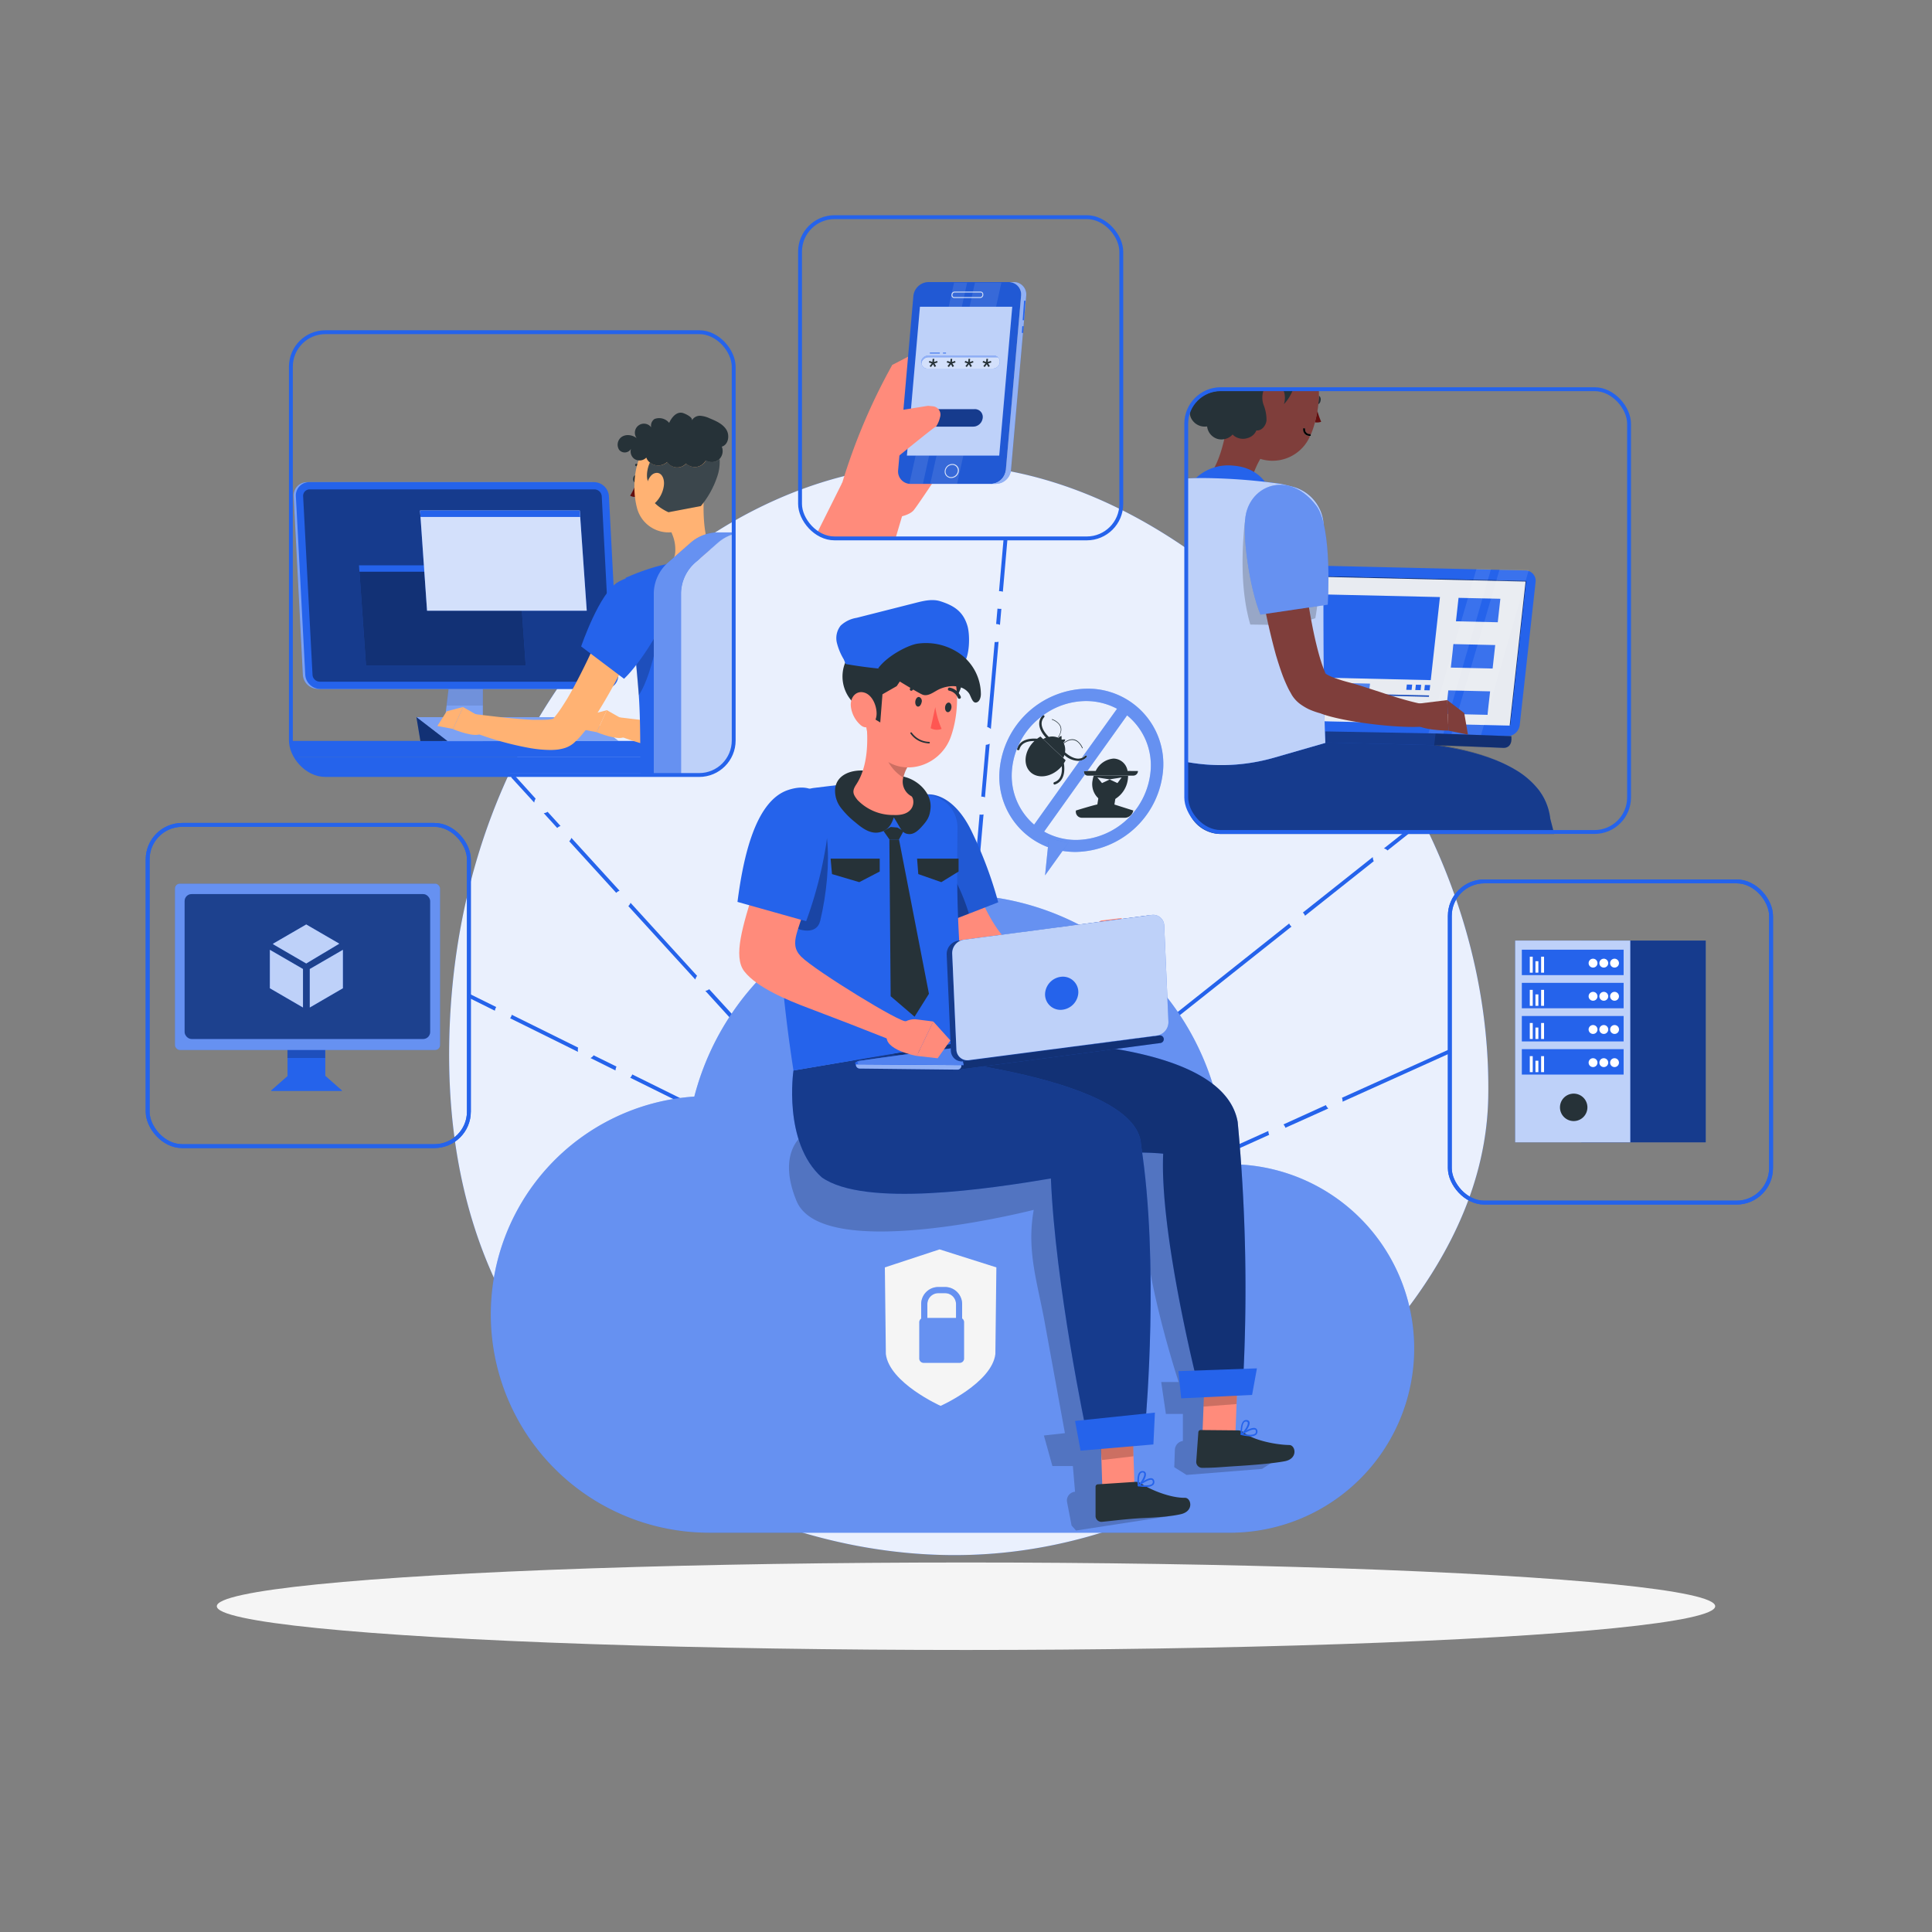 <svg xmlns="http://www.w3.org/2000/svg" xmlns:xlink="http://www.w3.org/1999/xlink" viewBox="0 0 500 500"><rect x="0" y="0" width="500" height="500" fill="#808080" stroke="none"/><defs><clipPath id="freepik--clip-path--inject-312"><rect x="38.21" y="213.48" width="83.14" height="83.14" rx="8.93" style="fill:none;stroke:#2563EB;stroke-miterlimit:10"></rect></clipPath></defs><g id="freepik--background-simple--inject-312"><path d="M324.16,155.5c-19.75-17.82-46.45-34.08-77.74-35.27-35.36-1.36-66.23,17-86,37.91-30.32,32-43.24,71.57-44.14,110.68-.72,31.76,6.71,64.8,31.15,91.54s68.51,45.77,111.94,41.5c29.63-2.91,55.63-16,75-32.34,29-24.49,50.25-53,50.79-85.71.49-29.56-8.32-59.3-25.38-86.4A200.43,200.43,0,0,0,324.16,155.5Z" style="fill:#2563EB"></path><path d="M324.16,155.5c-19.75-17.82-46.45-34.08-77.74-35.27-35.36-1.36-66.23,17-86,37.91-30.32,32-43.24,71.57-44.14,110.68-.72,31.76,6.71,64.8,31.15,91.54s68.51,45.77,111.94,41.5c29.63-2.91,55.63-16,75-32.34,29-24.49,50.25-53,50.79-85.71.49-29.56-8.32-59.3-25.38-86.4A200.43,200.43,0,0,0,324.16,155.5Z" style="fill:#fff;opacity:0.9"></path></g><g id="freepik--Shadow--inject-312"><ellipse id="freepik--path--inject-312" cx="250" cy="415.69" rx="193.89" ry="11.32" style="fill:#f5f5f5"></ellipse></g><g id="freepik--device-1--inject-312"><g style="clip-path:url(#freepik--clip-path--inject-312)"><rect x="74.44" y="262.2" width="9.72" height="19.74" style="fill:#2563EB"></rect><rect x="74.44" y="262.2" width="9.72" height="19.74" style="fill:#2563EB"></rect><polygon points="88.54 282.29 70.13 282.29 74.62 278.34 84.05 278.34 88.54 282.29" style="fill:#2563EB"></polygon><polygon points="88.54 282.29 70.13 282.29 74.62 278.34 84.05 278.34 88.54 282.29" style="fill:#2563EB"></polygon><rect x="74.38" y="269.82" width="9.77" height="3.98" style="opacity:0.2"></rect><rect x="45.29" y="228.7" width="68.59" height="43.03" rx="1.25" style="fill:#2563EB"></rect><rect x="45.29" y="228.7" width="68.59" height="43.03" rx="1.25" style="fill:#fff;opacity:0.3"></rect><rect x="47.78" y="231.39" width="63.54" height="37.5" rx="1.8" style="fill:#2563EB;opacity:0.8"></rect><rect x="47.78" y="231.39" width="63.54" height="37.5" rx="1.8" style="opacity:0.4"></rect><polygon points="87.82 244.22 79.25 249.35 70.68 244.37 70.68 244.22 79.25 239.25 87.81 244.22 87.82 244.22" style="fill:#2563EB;fill-rule:evenodd"></polygon><polygon points="88.74 245.81 88.74 255.76 80.17 260.74 80.17 250.78 88.74 245.81" style="fill:#2563EB;fill-rule:evenodd"></polygon><polygon points="78.41 250.78 78.41 260.74 69.84 255.76 69.84 245.81 78.42 250.78 78.41 250.78" style="fill:#2563EB;fill-rule:evenodd"></polygon><g style="opacity:0.7"><polygon points="87.82 244.22 79.25 249.35 70.68 244.37 70.68 244.22 79.25 239.25 87.81 244.22 87.82 244.22" style="fill:#fff;fill-rule:evenodd"></polygon><polygon points="88.74 245.81 88.74 255.76 80.17 260.74 80.17 250.78 88.74 245.81" style="fill:#fff;fill-rule:evenodd"></polygon><polygon points="78.41 250.78 78.41 260.74 69.84 255.76 69.84 245.81 78.42 250.78 78.41 250.78" style="fill:#fff;fill-rule:evenodd"></polygon></g></g><rect x="38.21" y="213.48" width="83.14" height="83.14" rx="8.93" style="fill:none;stroke:#2563EB;stroke-miterlimit:10"></rect><rect x="38.21" y="213.48" width="83.14" height="83.14" rx="8.93" style="fill:none;stroke:#2563EB;stroke-miterlimit:10"></rect><path d="M163.63,278.06a2.24,2.24,0,0,1-.54.85l25.78,12.76.44-.9Z" style="fill:#2563EB"></path><path d="M128.42,260.62l-6.64-3.28-.44.89,6.73,3.34A2.48,2.48,0,0,1,128.42,260.62Z" style="fill:#2563EB"></path><path d="M149.62,271.12l-17.17-8.5a2.3,2.3,0,0,1-.44.9l17.58,8.7A2.55,2.55,0,0,1,149.62,271.12Z" style="fill:#2563EB"></path><path d="M153.63,273.11a2.15,2.15,0,0,1-.81.71l6.47,3.21a2.55,2.55,0,0,1,.26-1Z" style="fill:#2563EB"></path></g><g id="freepik--device-2--inject-312"><path d="M76.33,195.82H188.84a8.84,8.84,0,0,0,1-4.07H75.29A8.84,8.84,0,0,0,76.33,195.82Z" style="fill:#2563EB"></path><path d="M81.6,200.18h102a9,9,0,0,0,5.27-4.36H76.33A9,9,0,0,0,81.6,200.18Z" style="fill:#2563EB"></path><path d="M155.93,178.29H82.23a3.9,3.9,0,0,1-3.85-3.66L76,128.44a3.44,3.44,0,0,1,3.47-3.66h73.69a3.9,3.9,0,0,1,3.85,3.66l2.42,46.19A3.43,3.43,0,0,1,155.93,178.29Z" style="fill:#2563EB"></path><path d="M155.93,178.29H82.23a3.9,3.9,0,0,1-3.85-3.66L76,128.44a3.44,3.44,0,0,1,3.47-3.66h73.69a3.9,3.9,0,0,1,3.85,3.66l2.42,46.19A3.43,3.43,0,0,1,155.93,178.29Z" style="fill:#fff;opacity:0.4"></path><polygon points="124.96 191.81 114.46 191.81 116.58 174.32 124.96 174.32 124.96 191.81" style="fill:#2563EB"></polygon><polygon points="124.96 191.81 114.46 191.81 116.58 174.32 124.96 174.32 124.96 191.81" style="fill:#fff;opacity:0.4"></polygon><path d="M134.09,190.35H114.64l-.18,1.46h19.63a.73.73,0,1,0,0-1.46Z" style="fill:#2563EB"></path><path d="M134.09,190.35H114.64l-.18,1.46h19.63a.73.73,0,1,0,0-1.46Z" style="fill:#fff;opacity:0.3"></path><polygon points="115.58 182.6 124.96 182.6 124.96 177.58 116.18 177.58 115.58 182.6" style="opacity:0.1"></polygon><path d="M156.55,178.29H82.86A3.9,3.9,0,0,1,79,174.63l-2.43-46.19a3.44,3.44,0,0,1,3.47-3.66h73.7a3.9,3.9,0,0,1,3.85,3.66L160,174.63A3.44,3.44,0,0,1,156.55,178.29Z" style="fill:#2563EB"></path><path d="M82.76,176.42h73.69a1.68,1.68,0,0,0,1.7-1.79l-2.42-46.19a1.92,1.92,0,0,0-1.89-1.79H80.15a1.68,1.68,0,0,0-1.7,1.79l2.43,46.19A1.9,1.9,0,0,0,82.76,176.42Z" style="fill:#2563EB"></path><path d="M82.76,176.42h73.69a1.68,1.68,0,0,0,1.7-1.79l-2.42-46.19a1.92,1.92,0,0,0-1.89-1.79H80.15a1.68,1.68,0,0,0-1.7,1.79l2.43,46.19A1.9,1.9,0,0,0,82.76,176.42Z" style="opacity:0.4"></path><polygon points="152.06 185.6 107.77 185.6 115.78 191.77 160.06 191.77 152.06 185.6" style="fill:#2563EB"></polygon><polygon points="152.06 185.6 107.77 185.6 115.78 191.77 160.06 191.77 152.06 185.6" style="fill:#fff;opacity:0.4"></polygon><polygon points="108.8 191.77 107.77 185.6 115.78 191.77 108.8 191.77" style="fill:#2563EB"></polygon><polygon points="108.8 191.77 107.77 185.6 115.78 191.77 108.8 191.77" style="opacity:0.5"></polygon><path d="M180.81,151.93c1.17,2.51,2.13,4.92,3.09,7.43s1.81,5,2.59,7.58,1.47,5.2,2,7.93a41.69,41.69,0,0,1,.88,8.62,17.74,17.74,0,0,1-.75,5,11.4,11.4,0,0,1-1.32,2.83,10.07,10.07,0,0,1-1.14,1.38l-.34.33c-.19.16-.4.33-.59.47a6.19,6.19,0,0,1-1.07.59,8.5,8.5,0,0,1-1.71.54,11,11,0,0,1-1.4.21,19.54,19.54,0,0,1-2.42,0,34,34,0,0,1-4.27-.48A80.14,80.14,0,0,1,159,190l1.15-4.37c5,.61,10.18,1.25,15,1.47,1.2,0,2.38.06,3.47,0a10.08,10.08,0,0,0,1.45-.18c.4-.07.74-.22.62-.21l-.22.11a1.28,1.28,0,0,0-.22.17h0a.92.92,0,0,0,.07-.13,4.56,4.56,0,0,0,.24-.71,11.21,11.21,0,0,0,.21-2.65,34.73,34.73,0,0,0-1-6.73c-.54-2.38-1.23-4.7-2-7.06s-1.58-4.71-2.49-7.05-1.85-4.71-2.79-6.92Z" style="fill:#ffb273"></path><path d="M162.32,186.79l-5.26-3-2.64,5.7s6.15,2.56,7.44,1Z" style="fill:#ffb273"></path><polygon points="152.81 184.91 150.4 188.72 154.42 189.49 157.06 183.79 152.81 184.91" style="fill:#ffb273"></polygon><path d="M168.55,156.46c-1,2.53-2.06,4.95-3.17,7.4s-2.22,4.86-3.4,7.27a139.06,139.06,0,0,1-7.93,14.28c-.79,1.17-1.59,2.34-2.47,3.5-.45.59-.94,1.17-1.46,1.76-.29.31-.52.58-.85.89l-.48.46-.27.26a6.87,6.87,0,0,1-2.6,1.38,11.37,11.37,0,0,1-1.54.32,15.54,15.54,0,0,1-2.55.1,32.61,32.61,0,0,1-4.4-.43,80.5,80.5,0,0,1-15.72-4.46l1.16-4.38c5.13.62,10.38,1.28,15.31,1.49,1.16,0,2.33,0,3.49-.05a9.35,9.35,0,0,0,1.39-.22,2.23,2.23,0,0,0,.43-.16s0-.06-.22.08a.65.65,0,0,0-.21.16.48.48,0,0,1,.08-.1l.22-.25c.14-.14.32-.38.48-.57.33-.41.66-.85,1-1.34.66-.94,1.31-2,1.94-3,1.27-2.13,2.45-4.39,3.61-6.67s2.27-4.62,3.36-7c2.18-4.68,4.32-9.47,6.35-14.19Z" style="fill:#ffb273"></path><path d="M125.12,186l-5.26-3-2.64,5.69s6.14,2.57,7.44,1Z" style="fill:#ffb273"></path><polygon points="115.61 184.08 113.19 187.88 117.22 188.65 119.86 182.96 115.61 184.08" style="fill:#ffb273"></polygon><path d="M182.17,128.32l-3.36,3.89-5.14,5.31.4,1a9.83,9.83,0,0,1,.68,3.07c.11,2.13-.09,3.93-3.45,5.37,0,0-3.52,4.6,4.86,3.33s9.63-5.63,9.63-5.63C182.08,142,181.88,133.2,182.17,128.32Z" style="fill:#ffb273"></path><path d="M165.09,123.92c0,.52-.26,1-.61,1s-.63-.39-.63-.92.27-1,.61-1S165.08,123.4,165.09,123.92Z" style="fill:#263238"></path><path d="M166.84,122a.3.3,0,0,1-.25-.14,2.53,2.53,0,0,0-1.92-1.22.32.32,0,0,1-.3-.32.31.31,0,0,1,.32-.3h0a3.17,3.17,0,0,1,2.42,1.5.32.32,0,0,1-.09.43A.35.35,0,0,1,166.84,122Z" style="fill:#263238"></path><path d="M164.9,124.21a16.89,16.89,0,0,1-1.82,4.07,2.5,2.5,0,0,0,2.15.15Z" style="fill:#630f0f"></path><path d="M182.64,121.28c-.31,6.47-.16,10.31-3.37,13.74a8.44,8.44,0,0,1-14.46-3.74c-1.46-5.73-.69-15.35,5.56-18.24a8.51,8.51,0,0,1,12.27,8.24Z" style="fill:#ffb273"></path><path d="M185.58,123.44a23.75,23.75,0,0,1-4.2,7.53L173,132.56s-6.65-2.78-4.87-7.37c-1.13-1-.71-3.89.08-5.51a3.44,3.44,0,0,0,4.5-.12,3.08,3.08,0,0,0,4.88.4,3.24,3.24,0,0,0,5.12-.82,2.92,2.92,0,0,0,3.4-.22l.12-.11A11.6,11.6,0,0,1,185.58,123.44Z" style="fill:#263238"></path><path d="M185.58,123.44a23.75,23.75,0,0,1-4.2,7.53L173,132.56s-6.65-2.78-4.87-7.37c-1.13-1-.71-3.89.08-5.51a3.44,3.44,0,0,0,4.5-.12,3.08,3.08,0,0,0,4.88.4,3.24,3.24,0,0,0,5.12-.82,2.92,2.92,0,0,0,3.4-.22l.12-.11A11.6,11.6,0,0,1,185.58,123.44Z" style="fill:#fff;opacity:0.1"></path><path d="M186.8,115.59a3,3,0,0,1-.62,3.22l-.12.11a2.92,2.92,0,0,1-3.4.22,3.24,3.24,0,0,1-5.12.82,3.08,3.08,0,0,1-4.88-.4,3.44,3.44,0,0,1-4.5.12,2.79,2.79,0,0,1-.79-1,1.53,1.53,0,0,1-.11-.27,2.28,2.28,0,0,1-.22.22,2.45,2.45,0,0,1-2.83.16,2.38,2.38,0,0,1-1-2.13,2.28,2.28,0,0,1,.09-.51,1.87,1.87,0,0,1-3.07.26A2.46,2.46,0,0,1,161,113a2.92,2.92,0,0,1,1.49-.4,3.86,3.86,0,0,1,2.28.79,2.34,2.34,0,0,1,3.76-2.8,2.06,2.06,0,0,1,.85-2.15,3.34,3.34,0,0,1,3.8,1s1.22-2.95,3.33-2.61c.46.06,2.63,1,2.57,1.8a.28.28,0,0,1,0,.15l.11-.18a2.36,2.36,0,0,1,2-1,7,7,0,0,1,2.44.65c1.64.68,3.39,1.43,4.34,2.93S188.5,115.12,186.8,115.59Z" style="fill:#263238"></path><path d="M171.79,125.79A7.59,7.59,0,0,1,169.7,130c-1.44,1.37-2.66,0-2.67-2.09,0-1.89.7-4.88,2.38-5.43S172.1,123.74,171.79,125.79Z" style="fill:#ffb273"></path><path d="M189.89,191.64V143.72c-1.76.05-3.76.19-5.73.42a120.38,120.38,0,0,0-13.48,2.27c-2.05.54-4,1.22-5.6,1.81-2,.79-3.17,1.32-3.17,1.32s2.19,14.58,3.32,29.07c.63,8.06.37,16.06.58,21.57h17.76A8.94,8.94,0,0,0,189.89,191.64Z" style="fill:#2563EB"></path><path d="M164.5,170.51c.26,3,.52,6.23.8,9.42,4-5.79,6.16-21.63,6.16-21.63Z" style="opacity:0.2;isolation:isolate"></path><path d="M160,150.61c-4.85,2.73-9.6,16.69-9.6,16.69l11.1,8.37c4.23-4,10.43-13.94,11.1-17.92C173.69,151.65,167.76,146.26,160,150.61Z" style="fill:#2563EB"></path><path d="M169.2,200.57V153.71a10.77,10.77,0,0,1,3.69-8.12l5.86-5.13a10.78,10.78,0,0,1,7.12-2.67h0a10.78,10.78,0,0,0-7.11,2.68l-5.86,5.13a10.81,10.81,0,0,0-3.69,8.13v46.85Z" style="fill:#2563EB"></path><path d="M178.75,140.46l-5.86,5.13a10.77,10.77,0,0,0-3.69,8.12v46.86h7.05V153.72a10.77,10.77,0,0,1,3.69-8.13l5.86-5.13a10.73,10.73,0,0,1,4.09-2.24v-.43h-4A10.78,10.78,0,0,0,178.75,140.46Z" style="fill:#2563EB"></path><path d="M178.75,140.46l-5.86,5.13a10.77,10.77,0,0,0-3.69,8.12v46.86h7.05V153.72a10.77,10.77,0,0,1,3.69-8.13l5.86-5.13a10.73,10.73,0,0,1,4.09-2.24v-.43h-4A10.78,10.78,0,0,0,178.75,140.46Z" style="fill:#fff;opacity:0.3"></path><path d="M179.94,145.59a10.77,10.77,0,0,0-3.69,8.13v46.85H181a8.93,8.93,0,0,0,8.94-8.93V138.22a10.73,10.73,0,0,0-4.09,2.24Z" style="fill:#2563EB"></path><path d="M179.94,145.59a10.77,10.77,0,0,0-3.69,8.13v46.85H181a8.93,8.93,0,0,0,8.94-8.93V138.22a10.73,10.73,0,0,0-4.09,2.24Z" style="fill:#fff;opacity:0.7"></path><polygon points="136.05 172.22 94.72 172.22 92.91 146.3 134.24 146.3 136.05 172.22" style="fill:#2563EB"></polygon><polygon points="136.05 172.22 94.72 172.22 92.91 146.3 134.24 146.3 136.05 172.22" style="opacity:0.5"></polygon><polygon points="134.35 147.96 93.02 147.96 92.91 146.3 134.24 146.3 134.35 147.96" style="fill:#2563EB"></polygon><polygon points="151.85 158.05 110.52 158.05 108.71 132.13 150.04 132.13 151.85 158.05" style="fill:#2563EB"></polygon><polygon points="151.85 158.05 110.52 158.05 108.71 132.13 150.04 132.13 151.85 158.05" style="fill:#fff;opacity:0.8"></polygon><polygon points="150.16 133.79 108.83 133.79 108.71 132.13 150.04 132.13 150.16 133.79" style="fill:#2563EB"></polygon><path d="M138.62,206.69,133,200.47l-.74.68,6,6.56A2.48,2.48,0,0,1,138.62,206.69Z" style="fill:#2563EB"></path><path d="M147.87,216.84a2.19,2.19,0,0,1-.55.88l12.16,13.35a2,2,0,0,1,.87-.54Z" style="fill:#2563EB"></path><path d="M145.07,213.77l-3.35-3.68a2.18,2.18,0,0,1-1,.36l3.49,3.83A2,2,0,0,1,145.07,213.77Z" style="fill:#2563EB"></path><path d="M180.41,252.55l-17.23-18.91a2.16,2.16,0,0,1-.57.86l17.34,19A2.35,2.35,0,0,1,180.41,252.55Z" style="fill:#2563EB"></path><path d="M183.54,256a2,2,0,0,1-1,.43l16.64,18.26L200,274Z" style="fill:#2563EB"></path><rect x="75.28" y="85.97" width="114.6" height="114.6" rx="8.93" style="fill:none;stroke:#2563EB;stroke-miterlimit:10"></rect></g><g id="freepik--device-3--inject-312"><path d="M211.4,138.06a8.9,8.9,0,0,0,4.58,1.28h15.77l1.7-5.73L218,124.85Z" style="fill:#ff8b7b"></path><path d="M237,91.28l-6.14,3.19s-.6,23,0,26.22a5.7,5.7,0,0,0,3.65,4.16l6.2-4.85Z" style="fill:#ff8b7b"></path><path d="M230.9,94.47A155.32,155.32,0,0,0,218,124.85c-3.13,10.24,15.06,10.89,18.39,7.28.83-.9,7-10.23,7-10.23Z" style="fill:#ff8b7b"></path><g id="freepik--group--inject-312"><path d="M256.44,125.23H235.69a3.22,3.22,0,0,1-3.25-3.57l3.95-45.13A4,4,0,0,1,240.27,73H261a3.22,3.22,0,0,1,3.25,3.57l-3.95,45.13A4,4,0,0,1,256.44,125.23Z" style="fill:#2563EB"></path><path d="M256.44,125.23H235.69a3.22,3.22,0,0,1-3.25-3.57l3.95-45.13A4,4,0,0,1,240.27,73H261a3.22,3.22,0,0,1,3.25,3.57l-3.95,45.13A4,4,0,0,1,256.44,125.23Z" style="opacity:0.1"></path><g style="opacity:0.8"><path d="M246.15,123.71a1.68,1.68,0,0,1-1.24-.53,1.63,1.63,0,0,1-.42-1.29,2,2,0,0,1,2-1.81,1.66,1.66,0,0,1,1.24.54,1.61,1.61,0,0,1,.42,1.29h0A2,2,0,0,1,246.15,123.71Zm.3-3.39a1.77,1.77,0,0,0-1.73,1.59,1.48,1.48,0,0,0,.37,1.11,1.42,1.42,0,0,0,1.06.45,1.77,1.77,0,0,0,1.73-1.58h0a1.46,1.46,0,0,0-.37-1.11A1.39,1.39,0,0,0,246.45,120.32Z" style="fill:#fff"></path></g><g style="opacity:0.8"><path d="M253.66,77.12h-6.72a.73.73,0,0,1-.52-.22.71.71,0,0,1-.17-.54V76.2a.83.83,0,0,1,.81-.74h6.71a.68.68,0,0,1,.52.23.72.72,0,0,1,.18.53l0,.16A.81.81,0,0,1,253.66,77.12Zm-6.59-1.42a.58.58,0,0,0-.57.52v.16a.44.44,0,0,0,.11.36.48.48,0,0,0,.34.14h6.72a.58.58,0,0,0,.57-.52V76.2a.44.44,0,0,0-.12-.35.42.42,0,0,0-.34-.15Z" style="fill:#fff"></path></g><polygon points="252.32 73.13 240.75 125.23 247.7 125.23 259.16 73.13 252.32 73.13" style="fill:#fff;opacity:0.1;isolation:isolate"></polygon><polygon points="246.91 73.13 235.34 125.23 238.85 125.23 250.3 73.13 246.91 73.13" style="fill:#fff;opacity:0.1;isolation:isolate"></polygon><polygon points="258.6 117.9 234.71 117.9 238.08 79.39 261.97 79.39 258.6 117.9" style="fill:#2563EB"></polygon><polygon points="258.6 117.9 234.71 117.9 238.08 79.39 261.97 79.39 258.6 117.9" style="fill:#fff;opacity:0.7"></polygon></g><path d="M258.74,93.73a1.1,1.1,0,0,1,0,.18,1.91,1.91,0,0,1-.57,1,1.78,1.78,0,0,1-1.22.49H240a1.5,1.5,0,0,1-1.52-1.48,1.09,1.09,0,0,1,0-.18,1.82,1.82,0,0,1,.59-1.18,1.8,1.8,0,0,1,1.22-.48h17A1.5,1.5,0,0,1,258.74,93.73Z" style="fill:#2563EB"></path><path d="M258.74,93.73a1.1,1.1,0,0,1,0,.18,1.91,1.91,0,0,1-.57,1,1.78,1.78,0,0,1-1.22.49H240a1.5,1.5,0,0,1-1.52-1.48,1.09,1.09,0,0,1,0-.18,1.82,1.82,0,0,1,.59-1.18,1.8,1.8,0,0,1,1.22-.48h17A1.5,1.5,0,0,1,258.74,93.73Z" style="fill:#fff;opacity:0.8"></path><path d="M238.45,93.91s0,.11,0,.16a1.79,1.79,0,0,1,.59-1.11,1.76,1.76,0,0,1,1.22-.49l18,0a1.51,1.51,0,0,0-1.08-.43h-17a1.8,1.8,0,0,0-1.22.48,1.82,1.82,0,0,0-.59,1.18A1.09,1.09,0,0,0,238.45,93.91Z" style="fill:#2563EB"></path><path d="M238.45,93.91s0,.11,0,.16a1.79,1.79,0,0,1,.59-1.11,1.76,1.76,0,0,1,1.22-.49l18,0a1.51,1.51,0,0,0-1.08-.43h-17a1.8,1.8,0,0,0-1.22.48,1.82,1.82,0,0,0-.59,1.18A1.09,1.09,0,0,0,238.45,93.91Z" style="fill:#fff;opacity:0.5;isolation:isolate"></path><path d="M241.79,92.87l-.07.8.81-.27.11.4-.81.25.43.69-.38.25-.41-.71-.54.71-.35-.25.56-.69-.77-.25.17-.4.76.28.07-.81Z" style="fill:#263238"></path><path d="M246.43,92.87l-.07.8.81-.27.11.4-.81.25.43.69-.38.25-.41-.71-.54.71-.35-.25.55-.69L245,93.8l.18-.4.76.28.07-.81Z" style="fill:#263238"></path><path d="M251.07,92.87l-.08.8.82-.27.11.4-.81.25.42.69-.38.25-.41-.71-.54.71-.34-.25.55-.69-.77-.25.18-.4.76.28.07-.81Z" style="fill:#263238"></path><path d="M255.7,92.87l-.07.8.81-.27.11.4-.81.25.43.69-.38.25-.41-.71-.54.71-.34-.25.55-.69-.77-.25.18-.4.75.28.07-.81Z" style="fill:#263238"></path><rect x="244.04" y="91.28" width="0.79" height="0.2" style="fill:#2563EB"></rect><rect x="240.64" y="91.28" width="2.58" height="0.2" style="fill:#2563EB"></rect><path d="M265.58,76.52l-3.94,45.15a4,4,0,0,1-3.88,3.55h-1.32a4,4,0,0,0,3.87-3.55l3.95-45.15A3.2,3.2,0,0,0,261,73h1.32A3.2,3.2,0,0,1,265.58,76.52Z" style="fill:#2563EB"></path><path d="M265.58,76.52l-3.94,45.15a4,4,0,0,1-3.88,3.55h-1.32a4,4,0,0,0,3.87-3.55l3.95-45.15A3.2,3.2,0,0,0,261,73h1.32A3.2,3.2,0,0,1,265.58,76.52Z" style="fill:#fff;opacity:0.5"></path><rect x="263.81" y="85.1" width="1.74" height="0.36" transform="translate(160.52 343.12) rotate(-85.86)" style="fill:#2563EB"></rect><rect x="262.51" y="80.17" width="5.06" height="0.36" transform="translate(165.76 338.9) rotate(-85.86)" style="fill:#2563EB"></rect><path d="M251.86,110.41H241.61a2,2,0,0,1-2.06-2.25h0A2.51,2.51,0,0,1,242,105.9h10.25a2,2,0,0,1,2.06,2.26h0A2.51,2.51,0,0,1,251.86,110.41Z" style="fill:#2563EB"></path><path d="M251.86,110.41H241.61a2,2,0,0,1-2.06-2.25h0A2.51,2.51,0,0,1,242,105.9h10.25a2,2,0,0,1,2.06,2.26h0A2.51,2.51,0,0,1,251.86,110.41Z" style="opacity:0.4"></path><path d="M230.9,106.51l9.27-1.49,1.29.13a2.16,2.16,0,0,1,1.83,2.8,7.74,7.74,0,0,1-1,2.41c-.34,0-9.56,7.54-9.56,7.54s-2,1.83-1.87-.53Z" style="fill:#ff8b7b"></path><rect x="207.05" y="56.2" width="83.14" height="83.14" rx="8.93" style="fill:none;stroke:#2563EB;stroke-miterlimit:10"></rect><path d="M258.72,153a2.56,2.56,0,0,1,.82.14l1.19-13.61-1-.09L258.55,153Z" style="fill:#2563EB"></path><path d="M258.79,161.72l.36-4.15a2.86,2.86,0,0,1-.43,0,2.62,2.62,0,0,1-.57-.07l-.35,4A2.49,2.49,0,0,1,258.79,161.72Z" style="fill:#2563EB"></path><path d="M256.43,188.67l2-22.59a2.61,2.61,0,0,1-.64.08c-.13,0-.25,0-.37,0l-1.93,22A2.15,2.15,0,0,1,256.43,188.67Z" style="fill:#2563EB"></path><path d="M254,206.17a2.3,2.3,0,0,1,.91.18l1.22-13.89a2.22,2.22,0,0,1-1,.3l-1.18,13.42Z" style="fill:#2563EB"></path><path d="M254,210.84a2.44,2.44,0,0,1-.48-.05l-4.71,53.88,1,.09,4.73-54A2.26,2.26,0,0,1,254,210.84Z" style="fill:#2563EB"></path></g><g id="freepik--device-4--inject-312"><path d="M341.77,103.66a1.19,1.19,0,0,0-.47-1.29c0,.76-.07,1.51-.15,2.26A1.27,1.27,0,0,0,341.77,103.66Z" style="fill:#263238"></path><path d="M341.92,109.15a21,21,0,0,1-1-2.86,27.59,27.59,0,0,1-.65,3A3.17,3.17,0,0,0,341.92,109.15Z" style="fill:#630f0f"></path><path d="M318.38,101.15c-.17,1.75-.3,3.33-.3,4.8-.61,6.2-2.55,16.73-7.58,19.27,0,0,.75,5.66,10.95,8.84s6.68-3.23,6.68-3.23c-4.75-3-4.65-6.4-3.12-9.79a22.2,22.2,0,0,1,1.16-2.28,10.59,10.59,0,0,0,12.88-5.92H339a1.71,1.71,0,0,1-1.19-.44,1.66,1.66,0,0,1-.5-1.43l0-.12.5.08,0,.11a1.12,1.12,0,0,0,.35,1,1.1,1.1,0,0,0,1,.28l.05.25a24.55,24.55,0,0,0,1.1-3.27,27.59,27.59,0,0,0,.65-3c.09-.55.17-1.1.22-1.66.08-.75.13-1.5.15-2.26,0-.41,0-.81,0-1.22Z" style="fill:#7f3e3b"></path><path d="M338.12,112a1.12,1.12,0,0,1-.35-1l0-.11-.5-.08,0,.12a1.66,1.66,0,0,0,.5,1.43,1.71,1.71,0,0,0,1.19.44h.09l.18,0-.05-.24-.05-.25A1.1,1.1,0,0,1,338.12,112Z"></path><path d="M319,112.44a3.11,3.11,0,0,0,.55.48,3.85,3.85,0,0,0,3.45.41,3.4,3.4,0,0,0,2.15-1.94c1.36.16,2.47-1.22,2.62-2.57a10.49,10.49,0,0,0-.74-4,5.54,5.54,0,0,1-.05-3.68h-11a9,9,0,0,0-8,4.88,3.73,3.73,0,0,0,.15,1.9,3.93,3.93,0,0,0,4.27,2.44,3.82,3.82,0,0,0,2.62,3.21,3.7,3.7,0,0,0,1.84.08A3.74,3.74,0,0,0,319,112.44Z" style="fill:#263238"></path><path d="M334.5,101.15h-2.32c.06.12.11.24.16.37a5.49,5.49,0,0,1-.06,3.08A11.46,11.46,0,0,0,334.5,101.15Z" style="fill:#263238"></path><g id="freepik--group--inject-312"><path d="M401,210.7a10.42,10.42,0,0,1,.18,1.14C401.15,211.45,401.1,211.07,401,210.7Z" style="fill:#2563EB"></path><path d="M391,198.5l.35.19Z" style="fill:#2563EB"></path><path d="M398.22,204.43a21.37,21.37,0,0,0-6.28-5.38A21.41,21.41,0,0,1,398.22,204.43Z" style="fill:#2563EB"></path><path d="M400.77,209.58c.06.23.11.47.16.7C400.88,210.05,400.83,209.81,400.77,209.58Z" style="fill:#2563EB"></path><path d="M399.51,206.42c.13.25.25.5.37.76C399.76,206.92,399.64,206.67,399.51,206.42Z" style="fill:#2563EB"></path><path d="M398.92,205.43c.17.26.33.53.48.8C399.25,206,399.09,205.69,398.92,205.43Z" style="fill:#2563EB"></path><path d="M398.25,204.47c.21.27.4.56.59.85C398.65,205,398.46,204.74,398.25,204.47Z" style="fill:#2563EB"></path><path d="M400,207.45c.1.23.2.47.29.71C400.21,207.92,400.11,207.68,400,207.45Z" style="fill:#2563EB"></path><path d="M400.43,208.5c.08.22.15.45.22.68C400.58,209,400.51,208.72,400.43,208.5Z" style="fill:#2563EB"></path><path d="M400.3,208.16c0,.11.09.22.13.34C400.39,208.38,400.34,208.27,400.3,208.16Z" style="opacity:0.4"></path><path d="M398.84,205.32a1,1,0,0,1,.08.11A1,1,0,0,0,398.84,205.32Z" style="opacity:0.4"></path><path d="M399.88,207.18l.13.27Z" style="opacity:0.4"></path><path d="M399.4,206.23a1.18,1.18,0,0,0,.11.19A1.18,1.18,0,0,1,399.4,206.23Z" style="opacity:0.4"></path><path d="M400.65,209.18l.12.4Z" style="opacity:0.4"></path><path d="M400.93,210.28c0,.14.07.28.09.42C401,210.56,401,210.42,400.93,210.28Z" style="opacity:0.4"></path><path d="M391,198.5c-18.65-10.17-56.09-6.84-56.34-6.82l-17.7,2.39,26.14-2.18C343.32,191.87,374.31,189.5,391,198.5Z" style="opacity:0.4"></path><path d="M391.32,198.69l.62.36Z" style="opacity:0.4"></path><path d="M398.22,204.43l0,0Z" style="opacity:0.4"></path><path d="M401.2,211.84a10.42,10.42,0,0,0-.18-1.14c0-.14-.06-.28-.09-.42s-.1-.47-.16-.7l-.12-.4c-.07-.23-.14-.46-.22-.68s-.09-.23-.13-.34-.19-.48-.29-.71l-.13-.27c-.12-.26-.24-.51-.37-.76a1.18,1.18,0,0,1-.11-.19c-.15-.27-.31-.54-.48-.8a1,1,0,0,0-.08-.11c-.19-.29-.38-.58-.59-.85l0,0a21.41,21.41,0,0,0-6.28-5.38l-.62-.36-.35-.19c-16.66-9-47.65-6.63-47.9-6.61l-26.14,2.18a.92.92,0,0,0,0,.16l-9.92,1v11.63a8.93,8.93,0,0,0,8.93,8.93h86.26Z" style="fill:#2563EB"></path><path d="M401.2,211.84a10.42,10.42,0,0,0-.18-1.14c0-.14-.06-.28-.09-.42s-.1-.47-.16-.7l-.12-.4c-.07-.23-.14-.46-.22-.68s-.09-.23-.13-.34-.19-.48-.29-.71l-.13-.27c-.12-.26-.24-.51-.37-.76a1.18,1.18,0,0,1-.11-.19c-.15-.27-.31-.54-.48-.8a1,1,0,0,0-.08-.11c-.19-.29-.38-.58-.59-.85l0,0a21.41,21.41,0,0,0-6.28-5.38l-.62-.36-.35-.19c-16.66-9-47.65-6.63-47.9-6.61l-26.14,2.18a.92.92,0,0,0,0,.16l-9.92,1v11.63a8.93,8.93,0,0,0,8.93,8.93h86.26Z" style="opacity:0.4"></path><g id="freepik--monitor-screen--inject-312"><g id="freepik--PC--inject-312"><polygon points="390.83 187.64 331.91 186.28 336.04 149 394.95 150.36 390.83 187.64" style="fill:#2563EB"></polygon><path d="M390,190.54l-58.06-1.34a2.68,2.68,0,0,1-2.65-3l4.1-37a3.31,3.31,0,0,1,3.31-2.91l58.06,1.34a2.68,2.68,0,0,1,2.65,3l-4.1,37A3.31,3.31,0,0,1,390,190.54Z" style="fill:#2563EB"></path><g style="opacity:0.5"><polygon points="390.83 187.64 331.91 186.28 336.04 149 394.95 150.36 390.83 187.64"></polygon><polygon points="390.83 187.64 331.91 186.28 336.04 149 394.95 150.36 390.83 187.64" style="opacity:0.9"></polygon></g><polygon points="390.7 187.78 331.78 186.42 335.91 149.15 394.82 150.51 390.7 187.78" style="fill:#fff;opacity:0.9"></polygon><polygon points="387.62 161.04 376.8 160.79 377.47 154.72 388.29 154.96 387.62 161.04" style="fill:#2563EB"></polygon><polygon points="386.29 173.02 375.47 172.77 376.15 166.69 386.96 166.94 386.29 173.02" style="fill:#2563EB"></polygon><polygon points="384.96 185 374.15 184.75 374.82 178.67 385.64 178.92 384.96 185" style="fill:#2563EB"></polygon><polygon points="382.12 147.19 369.62 189.97 373.49 190.06 385.87 147.28 382.12 147.19" style="fill:#fff;opacity:0.1;isolation:isolate"></polygon><polygon points="388.1 147.33 375.6 190.11 383.27 190.29 395.65 147.51 388.1 147.33" style="fill:#fff;opacity:0.1;isolation:isolate"></polygon><polygon points="338.62 179.26 338.58 179.61 369.8 180.33 369.84 179.98 338.62 179.26" style="fill:#2563EB"></polygon><polygon points="370.28 176.02 339.09 175.3 341.47 153.81 372.66 154.52 370.28 176.02" style="fill:#2563EB"></polygon><path d="M339.75,183.81h0a1.44,1.44,0,0,1-1.42-1.63h0a1.78,1.78,0,0,1,1.78-1.56h0a1.44,1.44,0,0,1,1.42,1.63h0A1.78,1.78,0,0,1,339.75,183.81Z" style="fill:#2563EB"></path><polygon points="354.39 178.3 338.8 177.94 338.95 176.57 354.55 176.93 354.39 178.3" style="fill:#2563EB"></polygon><polygon points="369.42 183.59 363.39 183.45 363.55 182.07 369.57 182.21 369.42 183.59" style="fill:#2563EB"></polygon><polygon points="369.98 178.66 368.61 178.63 368.76 177.26 370.14 177.29 369.98 178.66" style="fill:#2563EB"></polygon><polygon points="367.65 178.61 366.27 178.58 366.43 177.2 367.8 177.23 367.65 178.61" style="fill:#2563EB"></polygon><polygon points="365.32 178.55 363.94 178.52 364.09 177.15 365.47 177.18 365.32 178.55" style="fill:#2563EB"></polygon><polygon points="354.39 178.3 338.8 177.94 338.95 176.57 354.55 176.93 354.39 178.3" style="fill:#fff;opacity:0.2"></polygon><polygon points="369.84 179.98 338.62 179.26 338.58 179.61 369.8 180.33 369.84 179.98" style="opacity:0.2"></polygon></g></g><path d="M371.53,189.82l19.6.71c.19,2.29-.84,3.08-2.09,3l-6.26-.25-4.19-.18-6.5-.23-29.9-.74-.14-2.86Z" style="fill:#2563EB"></path><path d="M371.53,189.82l19.6.71c.19,2.29-.84,3.08-2.09,3l-6.26-.25-4.19-.18-6.5-.23-29.9-.74-.14-2.86Z" style="opacity:0.4"></path><path d="M391.13,190.53l.06.8a2.08,2.08,0,0,1-2.15,2.24l-6.26-.25L371.14,193l.39-3.17Z" style="opacity:0.2"></path><path d="M309,124.22l19.1,1.65s-2.14-4.87-8.93-5.36A12.22,12.22,0,0,0,309,124.22Z" style="fill:#2563EB"></path><path d="M342.57,136.43a10.73,10.73,0,0,0-8-10.46c-1.33-.35-2.51-.63-3.23-.76a152.1,152.1,0,0,0-17.18-1.44c-2.46-.08-5-.06-7.13.06v73.35a49.55,49.55,0,0,0,22.61-1.07L343,192.26C342.38,178,342.48,150.25,342.57,136.43Z" style="fill:#2563EB"></path><path d="M342.57,136.43a10.73,10.73,0,0,0-8-10.46c-1.33-.35-2.51-.63-3.23-.76a152.1,152.1,0,0,0-17.18-1.44c-2.46-.08-5-.06-7.13.06v73.35a49.55,49.55,0,0,0,22.61-1.07L343,192.26C342.38,178,342.48,150.25,342.57,136.43Z" style="fill:#2563EB"></path><path d="M342.57,136.43a10.73,10.73,0,0,0-8-10.46c-1.33-.35-2.51-.63-3.23-.76a152.1,152.1,0,0,0-17.18-1.44c-2.46-.08-5-.06-7.13.06v73.35a49.55,49.55,0,0,0,22.61-1.07L343,192.26C342.38,178,342.48,150.25,342.57,136.43Z" style="fill:#fff;opacity:0.7"></path><path d="M322.07,135.79c-.5,5.21-1.29,16.43,1.51,25.84l5.53.08A32.53,32.53,0,0,0,340.4,160h0s2.85-14.15-1.44-22.67C335.3,130.05,322.84,127.68,322.07,135.79Z" style="opacity:0.2;isolation:isolate"></path><path d="M334.9,128.28c.71,6.44,1.51,13,2.41,19.46.45,3.24.93,6.46,1.48,9.64s1.14,6.34,1.88,9.37c.37,1.52.76,3,1.21,4.4.22.71.46,1.36.7,2,.13.29.25.64.37.87l.18.38.06.14a1.89,1.89,0,0,0-.2-.27c-.21-.24-.29-.19-.23-.17a2.32,2.32,0,0,0,.46.35,11.16,11.16,0,0,0,1.59.78,40.83,40.83,0,0,0,4.19,1.34c6,1.58,13.32,4.61,19.74,5.76l-.22,5.7c-6.87.56-21.37-1.29-26.8-3.42a20.26,20.26,0,0,1-3-1.06,14.75,14.75,0,0,1-1.74-1,8.54,8.54,0,0,1-2.62-2.63l-.23-.41-.41-.73c-.28-.49-.46-.91-.69-1.38-.41-.91-.79-1.79-1.11-2.66-.64-1.74-1.17-3.43-1.69-5.14a175.48,175.48,0,0,1-4.28-20.14c-.53-3.34-1-6.66-1.41-10v-.11a9.74,9.74,0,0,1,8.77-10.91Z" style="fill:#7f3e3b"></path><path d="M365.72,186.61c.74,2.49,9.14,2.47,9.14,2.47l-.32-7.9-7.59.94Z" style="fill:#7f3e3b"></path><polygon points="374.54 181.18 374.86 189.09 379.91 190.13 378.94 184.54 374.54 181.18" style="fill:#7f3e3b"></polygon><path d="M322.51,132.74c-1.24,4.92.85,19.54,3.7,26.32l17.41-2.57s1.27-20-2.94-25.59C333.93,121.94,324.36,125.15,322.51,132.74Z" style="fill:#2563EB"></path><path d="M322.51,132.74c-1.24,4.92.85,19.54,3.7,26.32l17.41-2.57s1.27-20-2.94-25.59C333.93,121.94,324.36,125.15,322.51,132.74Z" style="fill:#fff;opacity:0.3"></path></g><rect x="307" y="100.72" width="114.6" height="114.6" rx="8.93" style="fill:none;stroke:#2563EB;stroke-miterlimit:10"></rect><path d="M359.09,220.1l5.52-4.38-.62-.78-5.84,4.63A1.9,1.9,0,0,1,359.09,220.1Z" style="fill:#2563EB"></path><path d="M333.64,239l-32.56,25.84.62.78,32.54-25.82A2,2,0,0,1,333.64,239Z" style="fill:#2563EB"></path><path d="M337.74,237l17.79-14.12a2.47,2.47,0,0,1-.25-1.07l-18.1,14.36A2.14,2.14,0,0,1,337.74,237Z" style="fill:#2563EB"></path></g><g id="freepik--device-5--inject-312"><rect x="409.25" y="243.42" width="32.19" height="52.21" style="fill:#2563EB"></rect><rect x="409.25" y="243.42" width="32.19" height="52.21" style="opacity:0.4"></rect><rect x="392.13" y="243.42" width="29.78" height="52.21" style="fill:#2563EB"></rect><rect x="392.13" y="243.42" width="29.78" height="52.21" style="fill:#fff;opacity:0.7"></rect><rect x="393.85" y="245.78" width="26.34" height="6.58" style="fill:#2563EB"></rect><rect x="395.91" y="247.59" width="0.76" height="4.14" style="fill:#fff"></rect><rect x="398.84" y="247.59" width="0.76" height="4.14" style="fill:#fff"></rect><rect x="397.37" y="248.76" width="0.76" height="2.96" style="fill:#fff"></rect><circle cx="412.28" cy="249.26" r="1.15" style="fill:#fff"></circle><circle cx="415.06" cy="249.26" r="1.15" style="fill:#fff"></circle><circle cx="417.84" cy="249.26" r="1.15" style="fill:#fff"></circle><rect x="393.85" y="254.36" width="26.34" height="6.58" style="fill:#2563EB"></rect><rect x="395.91" y="256.17" width="0.76" height="4.14" style="fill:#fff"></rect><rect x="398.84" y="256.17" width="0.76" height="4.14" style="fill:#fff"></rect><rect x="397.37" y="257.35" width="0.76" height="2.96" style="fill:#fff"></rect><circle cx="412.28" cy="257.84" r="1.15" style="fill:#fff"></circle><circle cx="415.06" cy="257.84" r="1.15" style="fill:#fff"></circle><circle cx="417.84" cy="257.84" r="1.15" style="fill:#fff"></circle><rect x="393.85" y="262.94" width="26.34" height="6.58" style="fill:#2563EB"></rect><rect x="395.91" y="264.75" width="0.76" height="4.14" style="fill:#fff"></rect><rect x="398.84" y="264.75" width="0.76" height="4.14" style="fill:#fff"></rect><rect x="397.37" y="265.93" width="0.76" height="2.96" style="fill:#fff"></rect><path d="M413.43,266.43a1.15,1.15,0,1,1-1.15-1.15A1.15,1.15,0,0,1,413.43,266.43Z" style="fill:#fff"></path><path d="M416.21,266.43a1.15,1.15,0,1,1-1.15-1.15A1.15,1.15,0,0,1,416.21,266.43Z" style="fill:#fff"></path><path d="M419,266.43a1.15,1.15,0,1,1-1.15-1.15A1.14,1.14,0,0,1,419,266.43Z" style="fill:#fff"></path><rect x="393.85" y="271.52" width="26.34" height="6.58" style="fill:#2563EB"></rect><rect x="395.91" y="273.33" width="0.76" height="4.14" style="fill:#fff"></rect><rect x="398.84" y="273.33" width="0.76" height="4.14" style="fill:#fff"></rect><rect x="397.37" y="274.51" width="0.76" height="2.96" style="fill:#fff"></rect><circle cx="412.28" cy="275.01" r="1.15" style="fill:#fff"></circle><circle cx="415.06" cy="275.01" r="1.15" style="fill:#fff"></circle><circle cx="417.84" cy="275.01" r="1.15" style="fill:#fff"></circle><path d="M410.82,286.59a3.55,3.55,0,1,1-3.55-3.56A3.55,3.55,0,0,1,410.82,286.59Z" style="fill:#263238"></path><rect x="375.21" y="228.1" width="83.14" height="83.14" rx="8.93" style="fill:none;stroke:#2563EB;stroke-miterlimit:10"></rect><rect x="375.21" y="228.1" width="83.14" height="83.14" rx="8.93" style="fill:none;stroke:#2563EB;stroke-miterlimit:10"></rect><path d="M328.24,292.7l-19.09,8.61.41.91,18.91-8.53A2.61,2.61,0,0,1,328.24,292.7Z" style="fill:#2563EB"></path><path d="M347.46,285.12l28.11-12.68-.41-.91L347.3,284.1A2.69,2.69,0,0,1,347.46,285.12Z" style="fill:#2563EB"></path><path d="M343.15,286l-11,5a2.2,2.2,0,0,1,.51.87l11.11-5A2.2,2.2,0,0,1,343.15,286Z" style="fill:#2563EB"></path></g><g id="freepik--Cloud--inject-312"><path d="M317.62,301.31H317a69.77,69.77,0,0,0-137.31-17.52,56.5,56.5,0,0,0,3.72,112.87H317.62a47.68,47.68,0,1,0,0-95.35Z" style="fill:#2563EB"></path><path d="M317.62,301.31H317a69.77,69.77,0,0,0-137.31-17.52,56.5,56.5,0,0,0,3.72,112.87H317.62a47.68,47.68,0,1,0,0-95.35Z" style="fill:#fff;opacity:0.3"></path><path d="M257.6,350.43c-.92,7.48-14.17,13.41-14.17,13.41s-13.25-5.93-14.17-13.41L229,328l14.16-4.66L257.86,328Z" style="fill:#f5f5f5"></path><path d="M249,337.5v4.85a.79.79,0,0,1-1.58,0V337.5a2.84,2.84,0,0,0-2.84-2.83h-1.73A2.84,2.84,0,0,0,240,337.5v5H238.4v-5a4.43,4.43,0,0,1,4.42-4.42h1.73A4.43,4.43,0,0,1,249,337.5Z" style="fill:#2563EB"></path><path d="M249.49,342.17v9.44a1.08,1.08,0,0,1-1.08,1.08H239a1.09,1.09,0,0,1-1.08-1.08v-9.44a1.09,1.09,0,0,1,.51-.92,1.11,1.11,0,0,1,.57-.16h9.44a1.14,1.14,0,0,1,.56.15A1.1,1.1,0,0,1,249.49,342.17Z" style="fill:#2563EB"></path><g style="opacity:0.3"><path d="M249,337.5v4.85a.79.79,0,0,1-1.58,0V337.5a2.84,2.84,0,0,0-2.84-2.83h-1.73A2.84,2.84,0,0,0,240,337.5v5H238.4v-5a4.43,4.43,0,0,1,4.42-4.42h1.73A4.43,4.43,0,0,1,249,337.5Z" style="fill:#fff"></path><path d="M249.49,342.17v9.44a1.08,1.08,0,0,1-1.08,1.08H239a1.09,1.09,0,0,1-1.08-1.08v-9.44a1.09,1.09,0,0,1,.51-.92,1.11,1.11,0,0,1,.57-.16h9.44a1.14,1.14,0,0,1,.56.15A1.1,1.1,0,0,1,249.49,342.17Z" style="fill:#fff"></path></g></g><g id="freepik--Character--inject-312"><path d="M207.35,294.16s-6.22,4.56-1.2,16.66c6.76,16.3,61.38,2.29,61.38,2.29-1.91,10.74,1,18.81,2.92,29.54l5.15,28.25-5.44.6,2.2,7.91h5.3l.56,6.66h0a2.27,2.27,0,0,0-2.09,2.53l1.2,6.22,1.14,1.28,24.16-3.73-16.91-6.31-5.58-88.53Z" style="opacity:0.2"></path><path d="M291.41,305.11h5s-1.51,3.39.4,18.38,8.22,34.17,8.22,34.17h-4.51l1.21,8.26h4.4v7h0a2.38,2.38,0,0,0-2.07,2.27l-.16,4.52,3.18,2,19.54-1.56,2.4-1.54-10.82-5.09-7.31-77.52-23.68,1.79Z" style="opacity:0.2"></path><g id="freepik--Character--inject-2--inject-312"><polygon points="311.05 374.72 319.61 373.79 320.41 353.68 311.85 354.62 311.05 374.72" style="fill:#ff8b7b"></polygon><path d="M320.47,370.18l-9.66-.09a.61.61,0,0,0-.68.54v.06l-.55,7.64a1.55,1.55,0,0,0,1.5,1.55c3.36,0,4.77-.2,9-.46,2.61-.16,8.85-.58,12.4-1.25s2.78-4.16,1.22-4.2c-3.71-.06-9.38-1.28-11.79-3.22A2.5,2.5,0,0,0,320.47,370.18Z" style="fill:#263238"></path><polygon points="311.85 354.63 320.41 353.68 320.02 363.37 311.47 364.02 311.85 354.63" style="opacity:0.2;isolation:isolate"></polygon><path d="M250.74,269.35s65.23-3.29,69.57,21a460.82,460.82,0,0,1,1.31,68.71l-11.68-.95s-9.86-38.81-8.91-59.53c-18-1.95-66.9,6.81-74.54-6.57-6.25-10.91-5.09-17.71-5.09-17.71Z" style="fill:#2563EB"></path><path d="M250.74,269.35s65.23-3.29,69.57,21a460.82,460.82,0,0,1,1.31,68.71l-11.68-.95s-9.86-38.81-8.91-59.53c-18-1.95-66.9,6.81-74.54-6.57-6.25-10.91-5.09-17.71-5.09-17.71Z" style="opacity:0.5"></path><polygon points="305.69 361.89 324.04 361.01 325.29 354.13 304.97 354.85 305.69 361.89" style="fill:#2563EB"></polygon><path d="M325.13,371.27a1.12,1.12,0,0,0,.26-1.08.77.77,0,0,0-.46-.57c-1.07-.44-3.5,1.22-3.78,1.4a.2.2,0,0,0-.08.13.19.19,0,0,0,.14.23,10.47,10.47,0,0,0,2.29.34A2.38,2.38,0,0,0,325.13,371.27Zm-.34-1.29a.33.33,0,0,1,.2.3.71.71,0,0,1-.14.71c-.41.39-1.54.44-3.08.11C322.77,370.48,324.21,369.77,324.79,370Z" style="fill:#2563EB"></path><path d="M321.39,371.34c.86-.51,2.17-2.28,2-3.23a.75.75,0,0,0-.71-.6,1,1,0,0,0-.89.29c-.87.83-.7,3.3-.7,3.4a.21.21,0,0,0,.11.17l.09,0Zm1.15-3.44c.29,0,.36.18.38.29.13.62-.74,2-1.49,2.59,0-.81.06-2.23.59-2.72a.54.54,0,0,1,.43-.17C322.5,367.91,322.53,367.92,322.54,367.9Z" style="fill:#2563EB"></path><polygon points="285.32 386.22 293.65 386 292.99 365.81 284.67 366.04 285.32 386.22" style="fill:#ff8b7b"></polygon><path d="M293.78,383.51l-9.64.63a.61.61,0,0,0-.61.62l0,7.66a1.52,1.52,0,0,0,1.61,1.43c3.35-.32,4.94-.58,9.18-.89,2.61-.17,7.76-.28,11.28-1.09s2.64-4.25,1.08-4.24c-3.7.06-8.87-2-11.42-3.74A2.38,2.38,0,0,0,293.78,383.51Z" style="fill:#263238"></path><path d="M298.51,384.24a1.12,1.12,0,0,0,.17-1.1.8.8,0,0,0-.5-.54c-1.08-.36-3.4,1.49-3.66,1.69a.21.21,0,0,0-.07.13.2.2,0,0,0,.16.23,11.17,11.17,0,0,0,2.31.15A2.31,2.31,0,0,0,298.51,384.24Zm-.45-1.25a.37.37,0,0,1,.24.27.72.72,0,0,1-.1.72c-.34.42-1.5.54-3.05.34C296.1,383.62,297.48,382.81,298.06,383Z" style="fill:#2563EB"></path><path d="M294.81,384.64c.82-.57,2-2.49,1.72-3.37a.75.75,0,0,0-.77-.55,1,1,0,0,0-.87.33c-.81.89-.45,3.35-.44,3.46a.2.2,0,0,0,.12.15h.09A.26.26,0,0,0,294.81,384.64Zm.89-3.57c.29,0,.38.16.4.27.17.61-.59,2-1.3,2.7-.07-.8-.1-2.21.39-2.74a.55.55,0,0,1,.41-.21Z" style="fill:#2563EB"></path><polygon points="283.92 365.85 293.22 364.28 293.31 376.89 285.16 377.85 283.92 365.85" style="opacity:0.2;isolation:isolate"></polygon><path d="M230,272.84s64.42,4.74,65.3,23.45c4.77,30.58,1.23,70.83,1.23,70.83l-15.42,3.23s-8-37.66-9.14-65.36c-15.76,2.65-48.19,7.58-59.31-.3-10.1-9.06-7.31-27.65-7.31-27.65Z" style="fill:#2563EB"></path><path d="M230,272.84s64.42,4.74,65.3,23.45c4.77,30.58,1.23,70.83,1.23,70.83l-15.42,3.23s-8-37.66-9.14-65.36c-15.76,2.65-48.19,7.58-59.31-.3-10.1-9.06-7.31-27.65-7.31-27.65Z" style="opacity:0.4"></path><polygon points="279.65 375.43 298.5 373.82 298.89 365.58 278.22 367.74 279.65 375.43" style="fill:#2563EB"></polygon><path d="M234.49,216.84c.37,1.47.7,2.74,1.1,4.08s.79,2.6,1.24,3.94c.86,2.59,1.84,5.16,2.92,7.77a64,64,0,0,0,8.56,15.15,28.48,28.48,0,0,0,3.42,3.61,18.91,18.91,0,0,0,4.65,3.06,20.36,20.36,0,0,0,10.36,1.66,28.86,28.86,0,0,0,9-2.43,36,36,0,0,0,3.9-2,16.63,16.63,0,0,0,1.83-1.22c.58-.45,1.14-.84,1.82-1.36l-3.33-5.53-1.66.49-1.74.48c-1.17.3-2.33.56-3.52.76a24.9,24.9,0,0,1-6.51.34,10.67,10.67,0,0,1-4.9-1.59,10.33,10.33,0,0,1-1.76-1.47,20.9,20.9,0,0,1-1.82-2.28,41.47,41.47,0,0,1-3.36-5.91c-1-2.13-2-4.38-2.87-6.69s-1.7-4.66-2.51-7l-1.14-3.58c-.36-1.18-.76-2.44-1-3.46Z" style="fill:#ff8b7b"></path><path d="M233.22,209.63c5.19-7.06,13.49-4.8,18.46,6a104.73,104.73,0,0,1,6.66,17.88l-19,7.4C233.9,230.72,227.89,216.87,233.22,209.63Z" style="fill:#2563EB"></path><path d="M233.22,209.63c5.19-7.06,13.49-4.8,18.46,6a104.73,104.73,0,0,1,6.66,17.88l-19,7.4C233.9,230.72,227.89,216.87,233.22,209.63Z" style="opacity:0.1"></path><path d="M241.65,220.87c-1.62-1-4.67,5.34-5.93,12.78,1.14,2.54,2.36,5,3.57,7.23l11.46-4.46C248.62,229.57,245.29,223.19,241.65,220.87Z" style="opacity:0.3;isolation:isolate"></path><path d="M280.82,240.66l4.14-2.43,1.78,9.36s-6.9,4.47-9,1l.14-2.44A7.75,7.75,0,0,1,280.82,240.66Z" style="fill:#ff8b7b"></path><polygon points="290.23 237.59 294.17 245.03 286.7 247.6 284.92 238.23 290.23 237.59" style="fill:#ff8b7b"></polygon><path d="M232.94,203.48,223,202.41l-12.24,1.49a8.53,8.53,0,0,0-7.44,7.22c-1.11,7.48-1.51,18-1.59,27.13-.1,10.21,1.52,25.25,3.62,38.79l45.37-7.64c-3.72-28.39-2.95-45.67-2.92-55.16a8.52,8.52,0,0,0-6.2-8.24Z" style="fill:#2563EB"></path><path d="M207.23,207.62c8.14-1.71,8.34,16.89,5.06,30.61-.94,4-5.66,2.47-7.27,1.5C199.76,236.54,197.26,213.89,207.23,207.62Z" style="opacity:0.3;isolation:isolate"></path><path d="M208.78,232.59c-1.54,7.9-5,11.41-1.43,15s26.3,17.55,27.14,16.67c-1.64,1.61-3.17,3-4.81,4.56q-10.27-4.09-20.64-8c-5-1.88-13.11-5.18-16.41-9.43-3-3.84-.31-12,2.52-21.29C198.93,229,208.78,232.59,208.78,232.59Z" style="fill:#ff8b7b"></path><path d="M204,204.44c8.34-2.74,11.74,3.89,9.56,15.53a104.73,104.73,0,0,1-4.93,18.44l-17.77-5C192.34,222,195.43,207.25,204,204.44Z" style="fill:#2563EB"></path><polygon points="230.17 217.25 230.5 257.82 236.69 263.12 240.41 257.19 232.66 217.25 230.17 217.25" style="fill:#263238"></polygon><polygon points="230.19 217.25 232.66 217.25 233.84 215.06 232.24 214.17 230.5 214.02 228.65 215.06 230.19 217.25" style="fill:#263238"></polygon><path d="M216.14,204a7.2,7.2,0,0,0,1.44,5,21.18,21.18,0,0,0,3.73,3.78c1.72,1.47,3.75,3,6,2.67,2.05-.34,3.21-1.42,4-3.91,1.86,2.79,2,4.21,3.94,4.32,1.26.08,2.33-.88,3.19-1.81,1.5-1.66,2.17-2.6,2.38-4.83.35-3.62-2.69-6.87-6.14-8a42.77,42.77,0,0,0-10.79-1.77C220.64,199.15,216.66,200.27,216.14,204Z" style="fill:#263238"></path><path d="M224.18,186.38l4.62,5,6.28,6.8a7.72,7.72,0,0,0-1.16,2.52,4.29,4.29,0,0,0,1.86,5.31c.94.4,1.56,5.21-4.53,4.91a12.7,12.7,0,0,1-9.32-3.88c-1.17-1.46-1.48-2.26-.39-3.93C224.68,198.39,224.72,191.69,224.18,186.38Z" style="fill:#ff8b7b"></path><path d="M233.57,196.49l-4-4.93c-.05.16-.09.32-.14.49a14.67,14.67,0,0,0-.31,2.18c-.15,2.52,2.31,5.65,4.65,7l.16-.51a10.3,10.3,0,0,1,1.05-2.41.52.52,0,0,1,.11-.1Z" style="opacity:0.2;isolation:isolate"></path><path d="M239.09,184.84c3.69-7.17,2.89-11.23,6.44-15.06,1.9-.84,5.23,2.66,3,8.64S239.09,184.84,239.09,184.84Z" style="fill:#263238"></path><path d="M224.28,176.9c-.42,8.32-1,13.17,2.69,17.76,5.62,7,16.25,4.09,19.11-4,2.59-7.27,2.77-19.65-5-23.67a11.56,11.56,0,0,0-16.81,9.9Z" style="fill:#ff8b7b"></path><path d="M223.3,184.29l4.51,2.68.57-7.29,3.69-2.11,4.5-6.75s-9.76-2.85-12.67-3.24c-1-.13-4.59,2.64-5.12,3.81a9.56,9.56,0,0,0,1.58,9.94A20.56,20.56,0,0,0,223.3,184.29Z" style="fill:#263238"></path><path d="M220.21,182.89a7.59,7.59,0,0,0,2.53,4.77c1.83,1.56,3.94-.28,4.11-2.64.15-2.11-1-5.15-3.18-5.78S219.93,180.59,220.21,182.89Z" style="fill:#ff8b7b"></path><path d="M236.89,181.47c-.1.68.17,1.31.62,1.39s.84-.4,1-1.08a1.12,1.12,0,0,0-.62-1.4C237.43,180.3,237,180.78,236.89,181.47Z" style="fill:#263238"></path><path d="M244.6,182.9c-.11.7.17,1.32.62,1.4s.89-.4,1-1.08-.17-1.31-.61-1.39S244.71,182.22,244.6,182.9Z" style="fill:#263238"></path><path d="M242.05,183a22.47,22.47,0,0,0,1.64,5.63,3.32,3.32,0,0,1-2.84-.18Z" style="fill:#ff5652"></path><path d="M239.63,192.31a5.93,5.93,0,0,1-4-2.47.21.21,0,0,1,.06-.28.21.21,0,0,1,.29.07,5.69,5.69,0,0,0,4.45,2.36.21.21,0,0,1,.21.2.19.19,0,0,1-.19.21h0A5.58,5.58,0,0,1,239.63,192.31Z" style="fill:#263238"></path><path d="M235.75,178.77a.45.45,0,0,1-.17-.11.41.41,0,0,1,0-.58,3.87,3.87,0,0,1,3.54-1,.4.4,0,0,1,.29.49v0a.41.41,0,0,1-.51.27,3.13,3.13,0,0,0-2.77.8A.41.41,0,0,1,235.75,178.77Z" style="fill:#263238"></path><path d="M245.33,178.46a.45.45,0,0,1,0-.2.41.41,0,0,1,.5-.3,3.85,3.85,0,0,1,2.82,2.35.41.41,0,0,1-.25.52.42.42,0,0,1-.52-.25,3.11,3.11,0,0,0-2.23-1.83A.39.39,0,0,1,245.33,178.46Z" style="fill:#263238"></path></g><path d="M248.2,276.81l52.13-6.88a1,1,0,0,0,.85-1.11h0a1,1,0,0,0-1.11-.85l-52.13,6.88a1,1,0,0,0-.85,1.1h0A1,1,0,0,0,248.2,276.81Z" style="fill:#2563EB"></path><path d="M248.2,276.81l52.13-6.88a1,1,0,0,0,.85-1.11h0a1,1,0,0,0-1.11-.85l-52.13,6.88a1,1,0,0,0-.85,1.1h0A1,1,0,0,0,248.2,276.81Z" style="opacity:0.5"></path><path d="M222.5,276.54l25.3.28a1,1,0,0,0,1-1h0a1,1,0,0,0-1-1l-25.3-.28a1,1,0,0,0-1,1h0A1,1,0,0,0,222.5,276.54Z" style="fill:#2563EB"></path><path d="M222.5,276.54l25.3.28a1,1,0,0,0,1-1h0a1,1,0,0,0-1-1l-25.3-.28a1,1,0,0,0-1,1h0A1,1,0,0,0,222.5,276.54Z" style="fill:#fff;opacity:0.5"></path><path d="M249.37,275.65l-27.85-.18s-.93-.55.94-.91,26-3.58,26-3.58Z" style="fill:#2563EB"></path><path d="M249.37,275.65l-27.19-.26s-.93-.56.94-.92S248.5,271,248.5,271Z" style="fill:#2563EB"></path><path d="M249.37,275.65l-27.19-.26s-.93-.56.94-.92S248.5,271,248.5,271Z" style="fill:#fff;opacity:0.2"></path><path d="M249.36,274.66,298,268.25a3.51,3.51,0,0,0,3-3.57l-1.09-24.9A2.84,2.84,0,0,0,296.6,237L248,243.45a3.52,3.52,0,0,0-3,3.57l1.09,24.9A2.84,2.84,0,0,0,249.36,274.66Z" style="fill:#2563EB"></path><path d="M249.36,274.66,298,268.25a3.51,3.51,0,0,0,3-3.57l-1.09-24.9A2.84,2.84,0,0,0,296.6,237L248,243.45a3.52,3.52,0,0,0-3,3.57l1.09,24.9A2.84,2.84,0,0,0,249.36,274.66Z" style="opacity:0.4"></path><path d="M250.78,274.36,299.39,268a3.51,3.51,0,0,0,3-3.56l-1.09-24.9a2.85,2.85,0,0,0-3.26-2.75l-48.61,6.41a3.52,3.52,0,0,0-3,3.57l1.09,24.9A2.83,2.83,0,0,0,250.78,274.36Z" style="fill:#2563EB"></path><path d="M250.78,274.36,299.39,268a3.51,3.51,0,0,0,3-3.56l-1.09-24.9a2.85,2.85,0,0,0-3.26-2.75l-48.61,6.41a3.52,3.52,0,0,0-3,3.57l1.09,24.9A2.83,2.83,0,0,0,250.78,274.36Z" style="fill:#fff;opacity:0.7"></path><path d="M279.06,257.06a4.68,4.68,0,0,1-4.59,4.29,4,4,0,0,1-4-4.29,4.68,4.68,0,0,1,4.59-4.3A4,4,0,0,1,279.06,257.06Z" style="fill:#2563EB"></path><path d="M237.38,263.84l4.15.52-4.26,8.92s-8.81-1.58-7.72-5.48l1.89-1.54C233.05,264.92,235.14,263.47,237.38,263.84Z" style="fill:#ff8b7b"></path><polygon points="245.95 269.26 242.66 273.88 237.26 273.27 241.53 264.36 245.95 269.26" style="fill:#ff8b7b"></polygon><path d="M218.35,170.61a15.52,15.52,0,0,1-1.78-4.3,5.22,5.22,0,0,1,1-4.41,7.78,7.78,0,0,1,4.1-2l15.29-3.88c2.11-.54,4.35-1.07,6.42-.41,3.64,1.16,5.92,2.73,7,6.39.7,2.42.6,7.95-1.09,9.82-1.28,1.43-3.41,1.64-5.32,1.72a119.2,119.2,0,0,1-25.1-1.69Z" style="fill:#2563EB"></path><path d="M227.29,172.93c-.06.53.07-.53,0,0,2.41-3.27,7.78-6,10.17-6.35a15.33,15.33,0,0,1,11.24,2.81,12.91,12.91,0,0,1,5.15,10.24c0,.93-.38,2.11-1.31,2.19s-1.29-1.74-1.79-2.42c-1.69-2.28-5.19-2.19-7.74-1-1.34.65-2.67,1.83-4.1,1.43C237.93,179.61,227.29,172.93,227.29,172.93Z" style="fill:#263238"></path><polygon points="214.96 222.21 227.67 222.21 227.67 225.55 222.38 228.3 215.32 226.21 214.96 222.21" style="fill:#263238"></polygon><polygon points="237.34 222.21 248.08 222.21 248.08 225.55 243.61 228.3 237.65 226.21 237.34 222.21" style="fill:#263238"></polygon><path d="M281.24,196a3.11,3.11,0,0,1-1.78.92,5.52,5.52,0,0,1-4-1.52,6,6,0,0,1-.3.76l-2.6-2.45-2.6-2.45a6.18,6.18,0,0,1,.74-.35c-1.36-1.43-2.49-3.6-1.15-5.44l.23-.28a.28.28,0,0,1,.27-.1.31.31,0,0,1,.18.52c-1.51,1.69-.1,3.85,1.2,5.1a3.88,3.88,0,0,1,2.3.16,0,0,0,0,1,0,0c.93-1.25,1.17-2.63.05-3.69a4.27,4.27,0,0,0-1.51-.92c-.1,0-.06-.19,0-.15a4.12,4.12,0,0,1,1.89,1.28c.89,1.11.49,2.43-.35,3.57l.12.05a1,1,0,0,1,.81-.52v.92l.92-.06a1,1,0,0,1-.48.83l.06.11c1.09-.89,2.4-1.36,3.57-.54a4.29,4.29,0,0,1,1.39,1.81c0,.1-.12.14-.16.05a4.28,4.28,0,0,0-1-1.45c-1.12-1.05-2.5-.74-3.71.25h0a4,4,0,0,1,.29,2.28c1.12,1,2.92,2.12,4.43,1.43a2.74,2.74,0,0,0,.75-.52C281.09,195.26,281.54,195.69,281.24,196Z" style="fill:#263238"></path><path d="M272.53,193.69l-3.26-3.07a7.42,7.42,0,0,0-.86.56c-2.08-.18-4.55.31-5.19,2.61-.11.4.5.52.62.12.47-1.71,2.24-2.16,3.86-2.13l-.28.27c-2.35,2.47-2.68,5.94-.74,7.77s5.42,1.31,7.76-1.15l.34-.39c.16,1.66-.16,3.54-1.91,4.13-.4.13-.24.74.15.61,2.35-.79,2.65-3.4,2.31-5.49a6.06,6.06,0,0,0,.45-.78Z" style="fill:#263238"></path><polygon points="288.07 210.36 283.65 210.36 284.35 205.94 288.77 205.94 288.07 210.36" style="fill:#263238"></polygon><path d="M293.29,209.76a2.23,2.23,0,0,1-.67,1.24,2.18,2.18,0,0,1-1.51.64H280a1.63,1.63,0,0,1-1-.35,1.59,1.59,0,0,1-.55-1.53s5.2-1.61,5.83-1.61h3.94Z" style="fill:#263238"></path><path d="M294.49,199.54l0,.19a1.22,1.22,0,0,1-1.19,1H281.53a1,1,0,0,1-.78-.34,1,1,0,0,1-.25-.87h3.07a5.6,5.6,0,0,1,4.62-3.2,3.75,3.75,0,0,1,3.62,3.2Z" style="fill:#263238"></path><path d="M283.05,200.75a6.66,6.66,0,0,0-.27,1.11,5,5,0,0,0,1.47,4.74,3.38,3.38,0,0,0,2.2.78,4.29,4.29,0,0,0,2.19-.63,6.94,6.94,0,0,0,3.22-4.89,7.21,7.21,0,0,0,.09-1.11Zm6.15,1.91-2-.93-2,.93L284,201.21l3.14.49,3.14-.49Z" style="fill:#263238"></path><path d="M269.75,185.17l-.23.28.5-.38A.28.28,0,0,0,269.75,185.17Z" style="fill:#2563EB"></path><path d="M281.32,178.23a23.07,23.07,0,0,0-22.63,21.15,19.47,19.47,0,0,0,12.42,19.83l.12,0a20.29,20.29,0,0,0,3.75,1h0c.4.07.8.12,1.21.16.71.07,1.43.11,2.16.11A23.07,23.07,0,0,0,301,199.38,19.49,19.49,0,0,0,281.32,178.23Zm-19.43,21.15a19.37,19.37,0,0,1,7.63-13.93l.23-.28a.28.28,0,0,1,.27-.1,18.91,18.91,0,0,1,11.07-3.64,17,17,0,0,1,8,2L280,196.08a2.74,2.74,0,0,0,.75-.52c.3-.3.75.13.45.42a3.11,3.11,0,0,1-1.78.92l-11.79,16.51A16.66,16.66,0,0,1,261.89,199.38Zm35.9,0a19.58,19.58,0,0,1-19.21,18,16.88,16.88,0,0,1-8.36-2.16l10.53-14.76a1,1,0,0,1-.25-.87h.87l10.32-14.45A16.66,16.66,0,0,1,297.79,199.38Z" style="fill:#2563EB"></path><path d="M269.75,185.17l-.23.28.5-.38A.28.28,0,0,0,269.75,185.17Z" style="fill:#2563EB"></path><path d="M281.32,178.23a23.07,23.07,0,0,0-22.63,21.15,19.47,19.47,0,0,0,12.42,19.83l.12,0a20.29,20.29,0,0,0,3.75,1h0c.4.07.8.12,1.21.16.71.07,1.43.11,2.16.11A23.07,23.07,0,0,0,301,199.38,19.49,19.49,0,0,0,281.32,178.23Zm-19.43,21.15a19.37,19.37,0,0,1,7.63-13.93l.23-.28a.28.28,0,0,1,.27-.1,18.91,18.91,0,0,1,11.07-3.64,17,17,0,0,1,8,2L280,196.08a2.74,2.74,0,0,0,.75-.52c.3-.3.75.13.45.42a3.11,3.11,0,0,1-1.78.92l-11.79,16.51A16.66,16.66,0,0,1,261.89,199.38Zm35.9,0a19.58,19.58,0,0,1-19.21,18,16.88,16.88,0,0,1-8.36-2.16l10.53-14.76a1,1,0,0,1-.25-.87h.87l10.32-14.45A16.66,16.66,0,0,1,297.79,199.38Z" style="fill:#fff;opacity:0.3"></path><path d="M276.58,218l-6.12,8.55,1-9.76A19.82,19.82,0,0,0,276.58,218Z" style="fill:#2563EB"></path><path d="M276.58,218l-6.12,8.55,1-9.76A19.82,19.82,0,0,0,276.58,218Z" style="fill:#fff;opacity:0.3"></path><polygon points="288.22 201.71 288.17 201.73 288.12 201.71 288.17 201.7 288.22 201.71" style="fill:#f0f0f0"></polygon></g></svg>